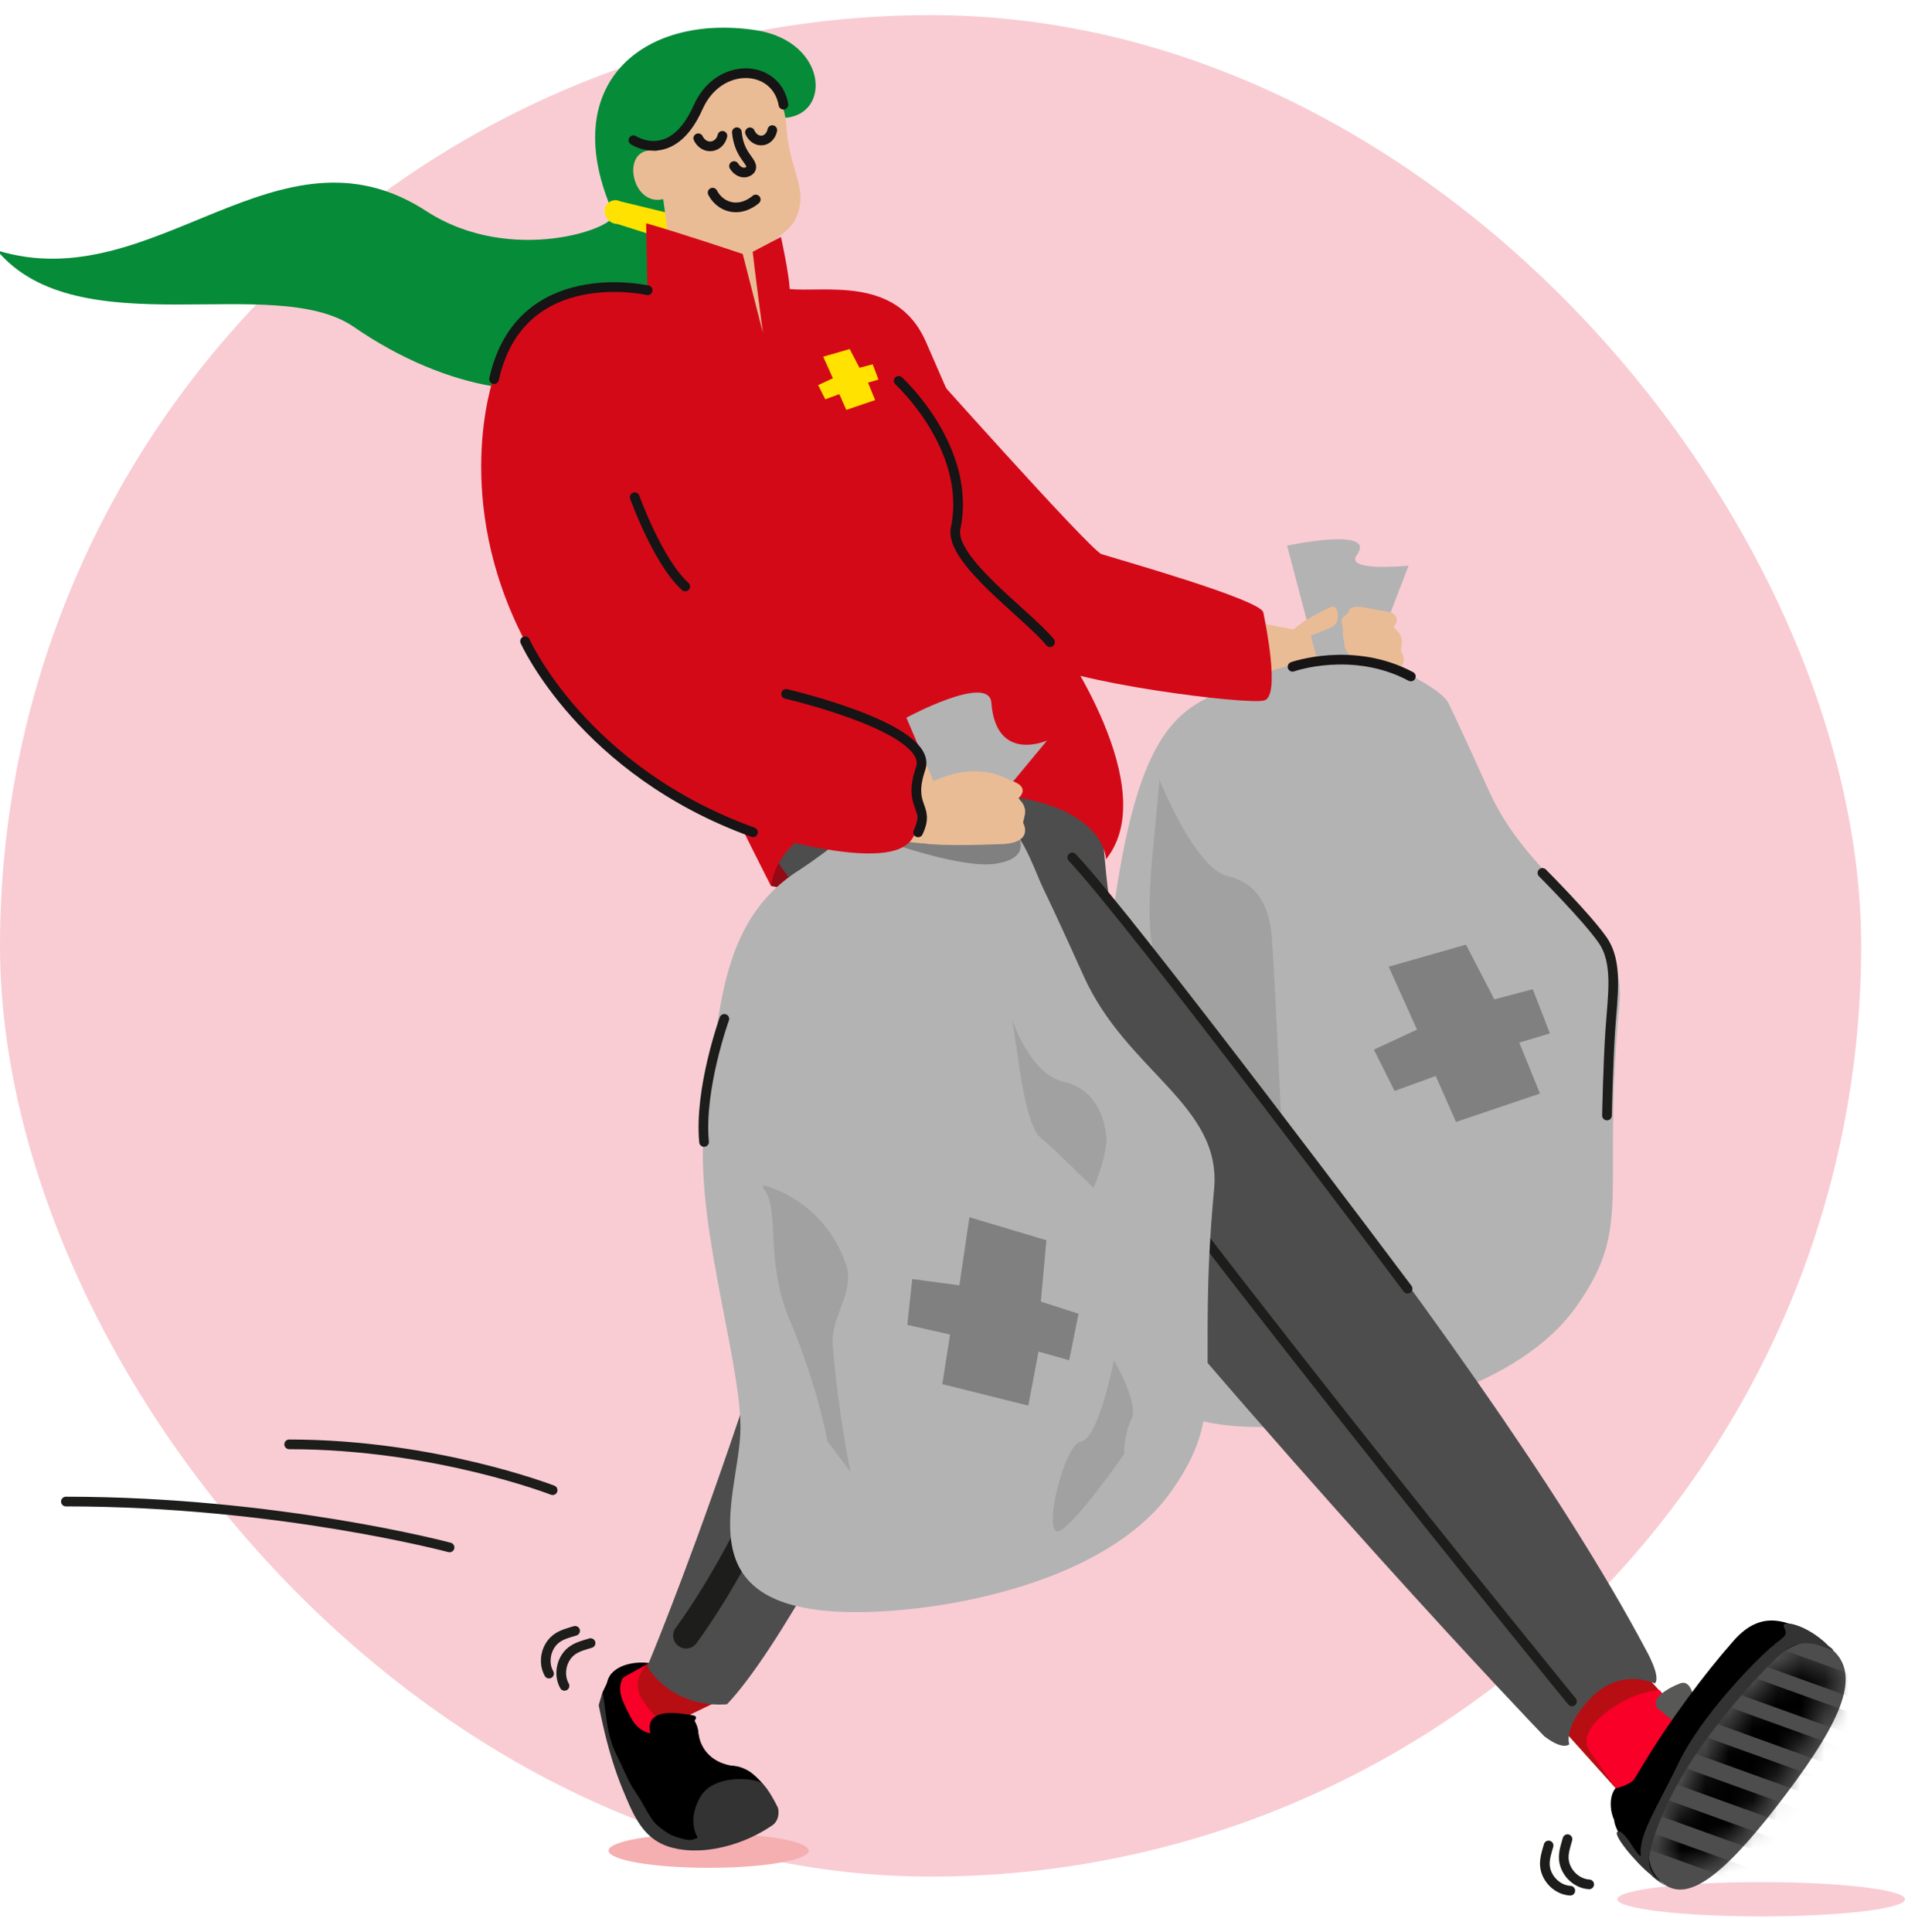 <svg width="80" height="81" viewBox="0 0 80 81" fill="none" xmlns="http://www.w3.org/2000/svg">
<g clip-path="url(#clip0_43_28409)">
<g clip-path="url(#clip1_43_28409)">
<path d="M39.018 78.669C60.567 78.669 78.036 61.2 78.036 39.651C78.036 18.102 60.567 0.633 39.018 0.633C17.469 0.633 0 18.102 0 39.651C0 61.2 17.469 78.669 39.018 78.669Z" fill="#F9CCD4"/>
</g>
<path d="M32.633 4.942C34.902 5.077 34.815 1.725 31.659 1.26C26.964 0.567 23.304 3.539 25.719 8.959C25.973 9.528 21.452 11.174 17.878 8.851C11.641 4.795 6.481 12.533 -0.125 10.497C3.297 14.579 11.495 11.396 14.841 13.708C18.739 16.399 23.017 17.027 25.08 15.538C26.526 14.498 32.623 4.942 32.623 4.942H32.633Z" fill="#068B38"/>
<path d="M25.888 9.391L28.037 10.073L27.918 8.904L26.001 8.438C25.709 8.292 25.357 8.503 25.352 8.828C25.346 9.131 25.584 9.386 25.893 9.391H25.888Z" fill="#FFE200"/>
<path d="M35.133 16.637L35.246 17.661C35.382 17.98 35.517 18.294 35.653 18.587C36.925 21.413 39.356 24.25 40.905 25.896C42.453 27.542 52.227 28.955 55.622 28.544C55.622 28.544 56.596 26.405 54.717 26.432C53.965 26.443 49.644 25.371 48.03 24.857C46.151 24.256 44.755 22.658 43.487 21.148L39.102 15.928L35.133 16.632V16.637Z" fill="#EABC95"/>
<path d="M54.215 26.399C54.215 26.399 56.013 24.742 58.043 25.593C58.043 25.593 58.893 25.712 58.433 26.291L58.579 26.432C58.725 26.573 58.796 26.773 58.774 26.979L58.736 27.287C58.736 27.287 59.299 28.04 58.032 28.267C58.032 28.267 55.244 28.706 54.626 28.592L54.215 26.405V26.399Z" fill="#EABC95"/>
<path d="M58.139 27.871C58.729 28.066 60.456 28.91 60.727 29.468C61.041 30.113 61.566 31.239 62.432 33.161C64.23 37.162 68.231 38.559 67.901 42.095C67.138 50.179 68.502 51.359 66.103 54.759C63.705 58.16 58.095 59.481 54.505 59.757C45.106 60.488 48.04 55.09 48.04 52.09C48.04 49.09 46.075 43.037 46.573 39.025C47.705 29.885 49.643 29.696 51.95 28.661C55.442 27.091 57.391 27.622 58.144 27.871H58.139Z" fill="#B3B3B3"/>
<path d="M57.382 28.093L59.06 23.712C59.06 23.712 56.364 23.988 56.889 23.268C57.766 22.061 53.965 22.873 53.965 22.873L55.319 28.006L57.387 28.087L57.382 28.093Z" fill="#B3B3B3"/>
<path opacity="0.35" d="M48.618 32.701C48.618 32.701 50.107 36.421 51.488 36.735C52.868 37.049 53.188 38.224 53.291 38.966C53.394 39.708 53.713 46.828 53.713 46.828C53.713 46.828 49.04 40.455 48.51 40.033C47.979 39.61 48.298 36.102 48.298 36.102L48.618 32.701Z" fill="#808080"/>
<path d="M28.348 13.144C28.933 14.444 30.633 15.581 31.466 15.023C31.748 14.833 31.905 14.639 31.992 14.503C32.582 13.594 32.008 12.911 32.181 11C32.197 10.8 32.241 10.561 32.349 10.28C32.474 9.95 33.134 9.706 33.389 9.116C33.903 7.919 33.129 7.172 32.983 5.45C32.977 5.136 32.912 4.199 32.208 3.365C31.656 2.716 29.485 3.382 29.16 4.795C28.862 6.078 27.471 6.197 27.541 6.327C25.971 6.024 26.426 8.688 27.806 8.347C27.877 8.834 27.98 9.581 28.055 10.496C28.207 12.326 28.077 12.565 28.342 13.144H28.348Z" fill="#EABC95"/>
<path d="M30.896 5.543C30.934 5.955 31.059 6.236 31.167 6.42C31.335 6.702 31.557 6.897 31.487 7.07C31.443 7.178 31.313 7.211 31.286 7.222C31.113 7.27 30.902 7.168 30.777 6.962" stroke="#161415" stroke-width="0.406" stroke-linecap="round" stroke-linejoin="round"/>
<path d="M30.29 5.694C30.236 5.932 30.052 6.105 29.83 6.132C29.602 6.159 29.386 6.024 29.277 5.796" stroke="#161415" stroke-width="0.406" stroke-linecap="round" stroke-linejoin="round"/>
<path d="M32.382 5.455C32.333 5.694 32.166 5.867 31.96 5.888C31.748 5.91 31.543 5.775 31.445 5.547" stroke="#161415" stroke-width="0.406" stroke-linecap="round" stroke-linejoin="round"/>
<path d="M29.879 8.076C29.917 8.152 30.117 8.52 30.556 8.65C31.173 8.834 31.666 8.38 31.687 8.363" stroke="#161415" stroke-width="0.406" stroke-linecap="round" stroke-linejoin="round"/>
<path d="M29.712 78.302C32.029 78.302 33.908 77.979 33.908 77.582C33.908 77.184 32.029 76.862 29.712 76.862C27.394 76.862 25.516 77.184 25.516 77.582C25.516 77.979 27.394 78.302 29.712 78.302Z" fill="#F5AFB1"/>
<path d="M73.844 80.339C77.176 80.339 79.876 80.016 79.876 79.619C79.876 79.221 77.176 78.899 73.844 78.899C70.513 78.899 67.812 79.221 67.812 79.619C67.812 80.016 70.513 80.339 73.844 80.339Z" fill="#F9CCD4"/>
<path d="M27.501 69.786C26.695 69.51 25.124 69.846 25.498 71.037C25.872 72.228 27.474 74.178 28.698 73.479C29.922 72.781 28.844 71.784 28.844 71.784L27.501 69.786Z" fill="black"/>
<path d="M28.031 69.26L27.132 69.764L26.391 70.495L27.56 72.541L30.755 71.004L28.031 69.26Z" fill="#B70E13"/>
<path d="M27.133 69.764L25.969 70.414C25.958 70.841 25.936 71.031 26.44 71.984C26.943 72.937 27.761 72.639 27.761 72.639L27.918 72.336C27.918 72.336 27.252 71.843 26.857 71.118C26.461 70.392 27.133 69.769 27.133 69.769V69.764Z" fill="#F90029"/>
<path d="M26.365 70.068C25.921 70.371 25.986 70.929 26.04 71.108C26.094 71.286 25.736 71.14 25.736 71.108C25.736 71.075 25.574 70.371 25.596 70.355C25.617 70.339 26.365 70.063 26.365 70.063V70.068Z" fill="black"/>
<path d="M29.291 72.673C29.291 72.673 29.351 73.842 30.78 74.037L31.679 75.694C31.679 75.694 29.703 77.687 28.3 77.34C27.125 77.053 26.145 75.034 25.485 73.079C25.355 72.694 25.442 72.24 25.317 71.882C25.138 71.335 25.268 70.935 25.268 70.935L25.637 70.16C25.637 70.16 25.68 70.29 25.696 70.317L26.47 72.44C27.131 73.566 27.867 72.841 29.161 72.689L29.291 72.673Z" fill="black"/>
<path d="M29.098 75.347C29.098 75.347 29.948 73.327 31.448 74.275C31.448 74.275 32.168 74.773 32.482 75.623C32.839 76.305 29.368 77.377 29.368 77.377L29.098 75.352V75.347Z" fill="black"/>
<path d="M32.628 75.807C32.628 75.807 32.211 74.913 31.892 74.724C31.572 74.534 29.883 74.361 29.336 75.374C28.789 76.381 29.26 77.041 29.26 77.041C29.033 77.133 28.951 77.155 28.756 77.117C28.247 76.998 28.042 76.922 27.581 76.538C27.246 76.262 27.056 75.731 26.618 75.081C26.336 74.692 26.157 74.166 25.881 73.63C25.378 72.656 25.426 71.665 25.264 70.934L25.102 71.486C25.172 71.778 25.459 73.441 26.103 75C26.482 75.91 26.845 76.863 27.728 77.29C28.372 77.605 29.125 77.572 29.125 77.572C29.125 77.572 30.711 77.653 32.373 76.527C32.715 76.3 32.644 75.85 32.622 75.807H32.628Z" fill="#333333"/>
<path d="M27.343 72.903C26.845 71.599 28.263 71.793 28.767 71.864C29.27 71.934 29.303 71.924 28.935 72.389C28.566 72.855 27.343 72.903 27.343 72.903Z" fill="black"/>
<path d="M67.686 76.316C67.34 75.579 67.61 74.578 68.282 74.854C68.953 75.13 68.715 75.477 68.715 75.477L67.686 76.316Z" fill="black"/>
<path d="M68.629 69.823L70.416 71.799L67.747 74.972L64.758 71.642L68.629 69.823Z" fill="#B70E13"/>
<path d="M69.592 70.858C69.592 70.858 68.704 70.841 67.599 71.6C66.587 72.293 66.321 72.942 66.668 73.435C67.014 73.928 68.541 76.083 68.541 76.083L70.415 71.805L69.592 70.863V70.858Z" fill="#F90029"/>
<path d="M71.012 71.141C71.012 71.141 70.882 70.421 70.471 70.561C70.059 70.702 69.031 71.238 69.572 71.671C70.113 72.105 70.546 72.484 70.557 72.451C70.568 72.419 71.012 71.141 71.012 71.141Z" fill="#585856"/>
<path d="M76.794 69.13C75.165 67.89 73.93 67.365 72.685 68.784C71.439 70.202 70.015 72.114 68.894 73.971C67.774 75.828 67.979 75.606 67.709 76.142C67.438 76.678 69.138 78.557 69.663 78.898C70.189 79.239 74.97 71.816 74.97 71.816L76.794 69.13Z" fill="black"/>
<path d="M76.796 69.13C75.339 67.917 73.151 70.397 71.013 73.613C68.874 76.829 68.706 78.189 69.794 78.995C70.883 79.802 72.523 78.346 74.895 75.2C77.267 72.054 78.046 70.17 76.796 69.13Z" fill="#4E4D4D"/>
<path d="M67.748 74.972C67.748 74.972 68.392 74.82 68.543 74.555C68.695 74.29 68.917 75.465 68.917 75.465C68.917 75.465 68.376 76.022 68.3 75.99C68.224 75.957 67.813 75.724 67.813 75.724L67.742 74.972H67.748Z" fill="black"/>
<path d="M66.143 68.913C66.143 68.913 65.932 68.794 65.845 69.043C65.759 69.293 66.029 69.644 66.029 69.644L66.127 69.466L65.975 69.114L66.148 68.913H66.143Z" fill="#808080"/>
<path d="M65.748 69.385C65.748 69.385 65.526 69.266 65.439 69.521C65.352 69.775 65.623 70.122 65.623 70.122L65.721 69.943L65.58 69.597L65.748 69.391V69.385Z" fill="#808080"/>
<mask id="mask0_43_28409" style="mask-type:luminance" maskUnits="userSpaceOnUse" x="69" y="69" width="8" height="10">
<path d="M70.285 78.583C70.242 78.566 70.199 78.545 70.155 78.512C69.836 78.274 69.652 77.982 69.787 77.326C69.944 76.568 70.507 75.458 71.52 73.942C72.608 72.307 73.523 71.143 74.319 70.38C75.332 69.41 75.9 69.34 76.193 69.448C76.268 69.475 76.344 69.524 76.42 69.584C77.016 70.082 77.243 71.094 74.422 74.836C73.301 76.319 72.408 77.337 71.693 77.949C71.341 78.252 70.291 78.588 70.291 78.588L70.285 78.583Z" fill="white"/>
</mask>
<g mask="url(#mask0_43_28409)">
<path d="M78.582 71.497L73.043 69.504L73.53 68.719L79.069 70.717L78.582 71.497Z" fill="black"/>
<path d="M77.68 72.747L72.141 70.749L72.617 69.996L78.156 71.994L77.68 72.747Z" fill="black"/>
<path d="M76.772 73.994L71.238 71.996L71.704 71.276L77.238 73.274L76.772 73.994Z" fill="black"/>
<path d="M75.866 75.244L70.332 73.246L70.781 72.553L76.321 74.551L75.866 75.244Z" fill="black"/>
<path d="M74.961 76.489L69.422 74.491L69.866 73.83L75.405 75.828L74.961 76.489Z" fill="black"/>
<path d="M74.059 77.734L68.519 75.736L68.953 75.108L74.486 77.106L74.059 77.734Z" fill="black"/>
<path d="M73.152 78.984L67.613 76.987L68.03 76.391L73.569 78.389L73.152 78.984Z" fill="black"/>
</g>
<path d="M76.501 68.899C75.867 68.46 75.011 68.466 74.405 68.937C74.389 68.948 74.373 68.964 74.356 68.975C73.566 69.63 71.319 71.947 70.371 73.923C69.424 75.894 68.584 77.08 68.833 77.952C69.082 78.824 70.111 79.159 70.111 79.159C70.111 79.159 69.045 78.775 69.153 77.876C69.261 76.977 69.938 75.218 71.216 73.382C72.494 71.546 74.167 69.711 74.86 69.186C75.51 68.693 76.148 68.899 76.712 69.137C77.031 69.267 76.787 69.083 76.511 68.888L76.501 68.899Z" fill="#333333"/>
<path d="M74.402 68.936C74.863 68.573 74.966 68.535 74.798 68.205C74.63 67.875 75.756 68.08 76.66 68.99L75.783 68.725L74.873 68.86L74.402 68.936Z" fill="#333333"/>
<path d="M69.183 78.563C68.62 78.119 67.516 76.82 67.851 76.777C68.187 76.733 68.81 78.195 68.826 77.697C68.842 77.199 69.032 78.228 69.032 78.228L69.183 78.563Z" fill="#333333"/>
<path d="M34.201 36.708C34.201 36.708 33.79 37.456 32.328 37.142L32.062 35.111L33.763 34.678L34.201 36.708Z" fill="#930914"/>
<path d="M42.715 33.124C42.715 33.124 61.872 55.703 69.003 69.147C69.003 69.147 69.663 70.29 69.387 70.571C69.387 70.571 67.99 69.894 66.756 71.129C65.521 72.363 65.797 73.121 65.797 73.121C65.797 73.121 65.559 73.403 64.747 72.786C64.747 72.786 53.745 61.35 41.448 46.141C41.448 46.141 34.29 39.161 31.945 35.084L36.954 29.832H40.782L42.72 33.135L42.715 33.124Z" fill="#4D4D4D"/>
<path d="M46.162 31.689C46.162 31.689 44.787 27.72 35.653 32.739C35.653 32.739 33.541 34.304 33.184 35.198L46.509 37.715C46.509 37.715 46.114 35.084 46.157 31.689H46.162Z" fill="#4D4D4D"/>
<path d="M37.816 31.69C37.816 31.69 38.866 35.133 36.57 36.379" stroke="#1D1D1B" stroke-width="1.083" stroke-linecap="round" stroke-linejoin="round"/>
<path d="M44.072 45.994C44.072 45.994 34.694 66.992 30.487 71.442C30.487 71.442 28.332 71.729 27.141 69.861C27.141 69.861 33.026 55.892 36.995 38.051L44.078 45.994H44.072Z" fill="#4D4D4D"/>
<path d="M25.49 22.327C25.295 22.257 25.1 22.192 24.916 22.138L25.75 22.468C27.179 27.152 32.328 37.142 32.328 37.142C32.81 33.72 39.313 33.243 39.313 33.243C46.368 33.005 46.374 36.021 46.374 36.021C48.756 33.064 44.495 26.962 44.1 26.442L38.809 14.298C37.586 11.553 34.565 12.267 33.113 12.116C33.07 11.396 32.745 9.934 32.745 9.934L31.559 10.556C31.624 11.184 31.987 13.951 31.987 13.951L31.142 10.648C31.142 10.648 28.608 9.793 27.092 9.36L27.146 12.175C27.146 12.175 22.837 11.157 21.18 14.872L21.218 14.861C20.936 15.24 20.784 15.603 20.703 15.9L25.479 22.333L25.49 22.327Z" fill="#D40918"/>
<path d="M39.481 42.02C39.481 42.02 34.651 60.483 28.766 68.567" stroke="#1D1D1B" stroke-width="1.083" stroke-linecap="round" stroke-linejoin="round"/>
<path d="M20.617 16.62L20.877 20.551L24.916 22.138C25.101 22.192 25.29 22.257 25.49 22.327L20.715 15.895C20.59 16.328 20.623 16.62 20.623 16.62H20.617Z" fill="#D40918"/>
<path d="M65.911 71.325C65.911 71.325 48.574 50.154 39.293 36.807" stroke="#1D1D1B" stroke-width="0.406" stroke-linecap="round" stroke-linejoin="round"/>
<path d="M35.626 14.633L34.516 14.953L34.922 15.857L34.305 16.144L34.602 16.739L35.193 16.523L35.485 17.183L36.693 16.772L36.395 16.041L36.833 15.911L36.59 15.272L36.037 15.418L35.626 14.633Z" fill="#FFE200"/>
<path d="M61.466 39.6L58.228 40.526L59.414 43.163L57.605 44.002L58.472 45.734L60.199 45.106L61.049 47.034L64.569 45.843L63.702 43.709L64.986 43.32L64.265 41.468L62.657 41.896L61.466 39.6Z" fill="#808080"/>
<path d="M38.419 33.434C38.419 33.434 38.631 32.107 38.788 31.994C38.945 31.88 39.459 32.215 39.378 32.573C39.297 32.93 39.031 33.564 39.031 33.564L38.414 33.434H38.419Z" fill="#EABC95"/>
<path d="M42.416 34.796C42.936 35.137 43.461 36.664 43.732 37.227C44.046 37.872 44.571 38.998 45.438 40.92C47.235 44.921 51.237 46.318 50.906 49.854C50.143 57.938 51.507 59.118 49.109 62.519C46.71 65.919 41.1 67.24 37.511 67.516C28.111 68.247 31.046 62.849 31.046 59.849C31.046 56.849 28.977 50.78 29.578 46.784C30.179 42.783 30.044 38.716 33.444 36.518C36.661 34.439 38.036 31.905 42.422 34.796H42.416Z" fill="#B3B3B3"/>
<path d="M41.085 34.445L43.9 31.045C43.9 31.045 41.762 32.003 41.567 29.464C41.475 28.213 38.004 30.087 38.004 30.087L39.704 34.072L41.085 34.445Z" fill="#B3B3B3"/>
<path d="M42.436 34.657L36.35 34.088L35.738 34.511C35.738 34.511 35.928 34.792 36.491 35.03C37.054 35.269 40.308 36.422 41.727 36.211C43.617 35.929 42.436 34.651 42.436 34.651V34.657Z" fill="#808080"/>
<path opacity="0.35" d="M32.085 49.703C33.693 50.196 34.96 51.441 35.48 53.038C35.848 54.17 34.819 55.193 34.917 56.39C35.128 59.151 35.659 61.702 35.659 61.702L34.7 60.429C34.7 60.429 34.278 58.09 33.108 55.329C32.047 52.827 32.735 50.672 32.004 49.817C31.96 49.763 32.015 49.681 32.085 49.703Z" fill="#808080"/>
<path opacity="0.35" d="M42.455 42.793C42.455 42.793 43.196 45.024 44.577 45.343C45.958 45.663 46.277 46.832 46.38 47.574C46.483 48.316 45.85 49.805 45.85 49.805C45.85 49.805 44.149 48.105 43.619 47.682C43.088 47.26 42.769 44.921 42.769 44.921L42.449 42.799L42.455 42.793Z" fill="#808080"/>
<path opacity="0.35" d="M46.705 57.029C46.705 57.029 46.066 60.322 45.324 60.43C44.582 60.538 43.624 64.68 44.474 64.15C45.281 63.646 47.127 60.961 47.127 60.961C47.127 60.961 47.127 60.11 47.446 59.471C47.766 58.833 46.705 57.029 46.705 57.029Z" fill="#808080"/>
<path d="M20.611 21.308V22.337C20.708 22.673 20.811 22.992 20.909 23.301C21.862 26.247 23.968 29.338 25.327 31.147C26.724 33.004 36.243 35.43 39.665 35.397C39.665 35.397 40.867 33.377 38.999 33.199C38.252 33.128 34.072 31.585 32.528 30.898C30.725 30.096 29.512 28.353 28.419 26.712L24.628 21.043L20.605 21.308H20.611Z" fill="#EABC95"/>
<path d="M22.013 26.883C24.244 31.155 28.315 34.133 33.004 35.264C34.748 35.687 36.502 35.946 37.509 35.654C39.415 35.102 37.834 32.617 38.051 31.696C38.094 31.512 25.191 19.979 25.386 20.049L20.708 15.896L20.686 15.869C20.686 15.869 18.899 20.927 22.013 26.883Z" fill="#D40918"/>
<path d="M38.504 33.108C38.504 33.108 40.475 31.657 42.397 32.729C42.397 32.729 43.231 32.94 42.706 33.465L42.836 33.622C42.965 33.779 43.014 33.985 42.965 34.185L42.895 34.489C42.895 34.489 43.372 35.295 42.088 35.382C42.088 35.382 39.267 35.512 38.672 35.328L38.504 33.108Z" fill="#EABC95"/>
<path d="M59.019 54.025C59.019 54.025 47.399 38.517 44.957 35.946" stroke="#1D1D1B" stroke-width="0.406" stroke-linecap="round" stroke-linejoin="round"/>
<path d="M24.762 68.881C24.513 68.957 24.253 69.022 24.036 69.163C23.554 69.471 23.387 70.175 23.668 70.673" stroke="#1D1D1B" stroke-width="0.406" stroke-linecap="round" stroke-linejoin="round"/>
<path d="M24.113 68.367C23.864 68.443 23.604 68.508 23.388 68.649C22.906 68.958 22.738 69.662 23.02 70.16" stroke="#1D1D1B" stroke-width="0.406" stroke-linecap="round" stroke-linejoin="round"/>
<path d="M65.723 77.1C65.653 77.349 65.566 77.603 65.566 77.863C65.566 78.437 66.059 78.962 66.633 78.995" stroke="#1D1D1B" stroke-width="0.406" stroke-linecap="round" stroke-linejoin="round"/>
<path d="M64.93 77.365C64.86 77.614 64.773 77.869 64.773 78.129C64.773 78.703 65.266 79.228 65.84 79.26" stroke="#1D1D1B" stroke-width="0.406" stroke-linecap="round" stroke-linejoin="round"/>
<path d="M57.144 25.457C56.96 25.419 56.624 25.414 56.57 25.587C56.516 25.761 56.424 25.75 56.3 25.907C56.175 26.064 56.327 26.221 56.31 26.497C56.294 26.806 56.348 26.735 56.37 27.022C56.381 27.201 56.522 27.542 56.879 27.591C57.193 27.634 58.601 28.062 58.601 28.062L58.168 27.168L58.476 25.988C58.492 25.826 58.384 25.679 58.227 25.647C58.227 25.647 57.328 25.495 57.144 25.463V25.457Z" fill="#EABC95"/>
<path d="M54.594 26.102C54.594 26.102 55.731 25.392 55.926 25.436C56.121 25.479 56.197 26.091 55.877 26.264C55.557 26.437 54.902 26.654 54.902 26.654L54.599 26.102H54.594Z" fill="#EABC95"/>
<path d="M64.672 36.594C64.672 36.594 66.524 38.446 67.19 39.399C67.856 40.346 67.617 41.727 67.52 43.151C67.422 44.575 67.379 46.763 67.379 46.763" stroke="#1D1D1B" stroke-width="0.406" stroke-linecap="round" stroke-linejoin="round"/>
<path d="M30.37 42.713C30.37 42.713 29.309 45.648 29.52 47.873" stroke="#1D1D1B" stroke-width="0.406" stroke-linecap="round" stroke-linejoin="round"/>
<path d="M43.874 51.993L40.647 51.029L40.225 53.883L38.249 53.618L38.043 55.54L39.835 55.946L39.51 58.025L43.116 58.924L43.544 56.661L44.828 57.023L45.223 55.074L43.642 54.565L43.874 51.993Z" fill="#808080"/>
<path d="M38.328 14.773C38.328 14.773 45.703 23.068 46.19 23.231C46.677 23.393 52.861 25.131 52.969 25.673C53.078 26.214 53.673 29.143 53.023 29.36C52.374 29.576 44.674 28.602 43.315 27.622C41.956 26.642 38.328 14.768 38.328 14.768V14.773Z" fill="#D40918"/>
<path d="M26.613 20.844C26.613 20.844 27.588 23.557 28.73 24.585" stroke="#161415" stroke-width="0.406" stroke-linecap="round" stroke-linejoin="round"/>
<path d="M37.68 15.965C37.68 15.965 40.771 18.786 40.068 22.148C39.791 23.475 43.105 25.782 44.026 26.919" stroke="#161415" stroke-width="0.406" stroke-linecap="round" stroke-linejoin="round"/>
<path d="M32.961 29.09C32.961 29.09 39.172 30.525 38.603 32.209C38.034 33.893 39.036 33.752 38.495 34.895" stroke="#161415" stroke-width="0.406" stroke-linecap="round" stroke-linejoin="round"/>
<path d="M27.158 12.169C27.158 12.169 21.809 10.946 20.715 15.895" stroke="#161415" stroke-width="0.406" stroke-linecap="round" stroke-linejoin="round"/>
<path d="M22.016 26.881C22.016 26.881 24.441 32.317 31.572 34.889" stroke="#161415" stroke-width="0.406" stroke-linecap="round" stroke-linejoin="round"/>
<path d="M26.559 5.878C26.559 5.878 28.178 6.956 29.271 4.497C30.138 2.543 32.553 2.678 32.85 4.389" stroke="#161415" stroke-width="0.406" stroke-linecap="round" stroke-linejoin="round"/>
<path d="M54.195 27.952C54.195 27.952 56.718 27.059 59.155 28.358" stroke="#161415" stroke-width="0.406" stroke-linecap="round" stroke-linejoin="round"/>
<path d="M18.849 64.87C18.849 64.87 11.647 62.947 2.762 62.947" stroke="#1D1D1B" stroke-width="0.406" stroke-linecap="round" stroke-linejoin="round"/>
<path d="M23.171 62.471C23.171 62.471 18.227 60.549 12.125 60.549" stroke="#1D1D1B" stroke-width="0.406" stroke-linecap="round" stroke-linejoin="round"/>
</g>
<defs>
<clipPath id="clip0_43_28409">
<rect width="80" height="80" fill="white" transform="translate(0 0.633)"/>
</clipPath>
<clipPath id="clip1_43_28409">
<rect y="0.633" width="78.036" height="78.036" rx="39.018" fill="white"/>
</clipPath>
</defs>
</svg>
